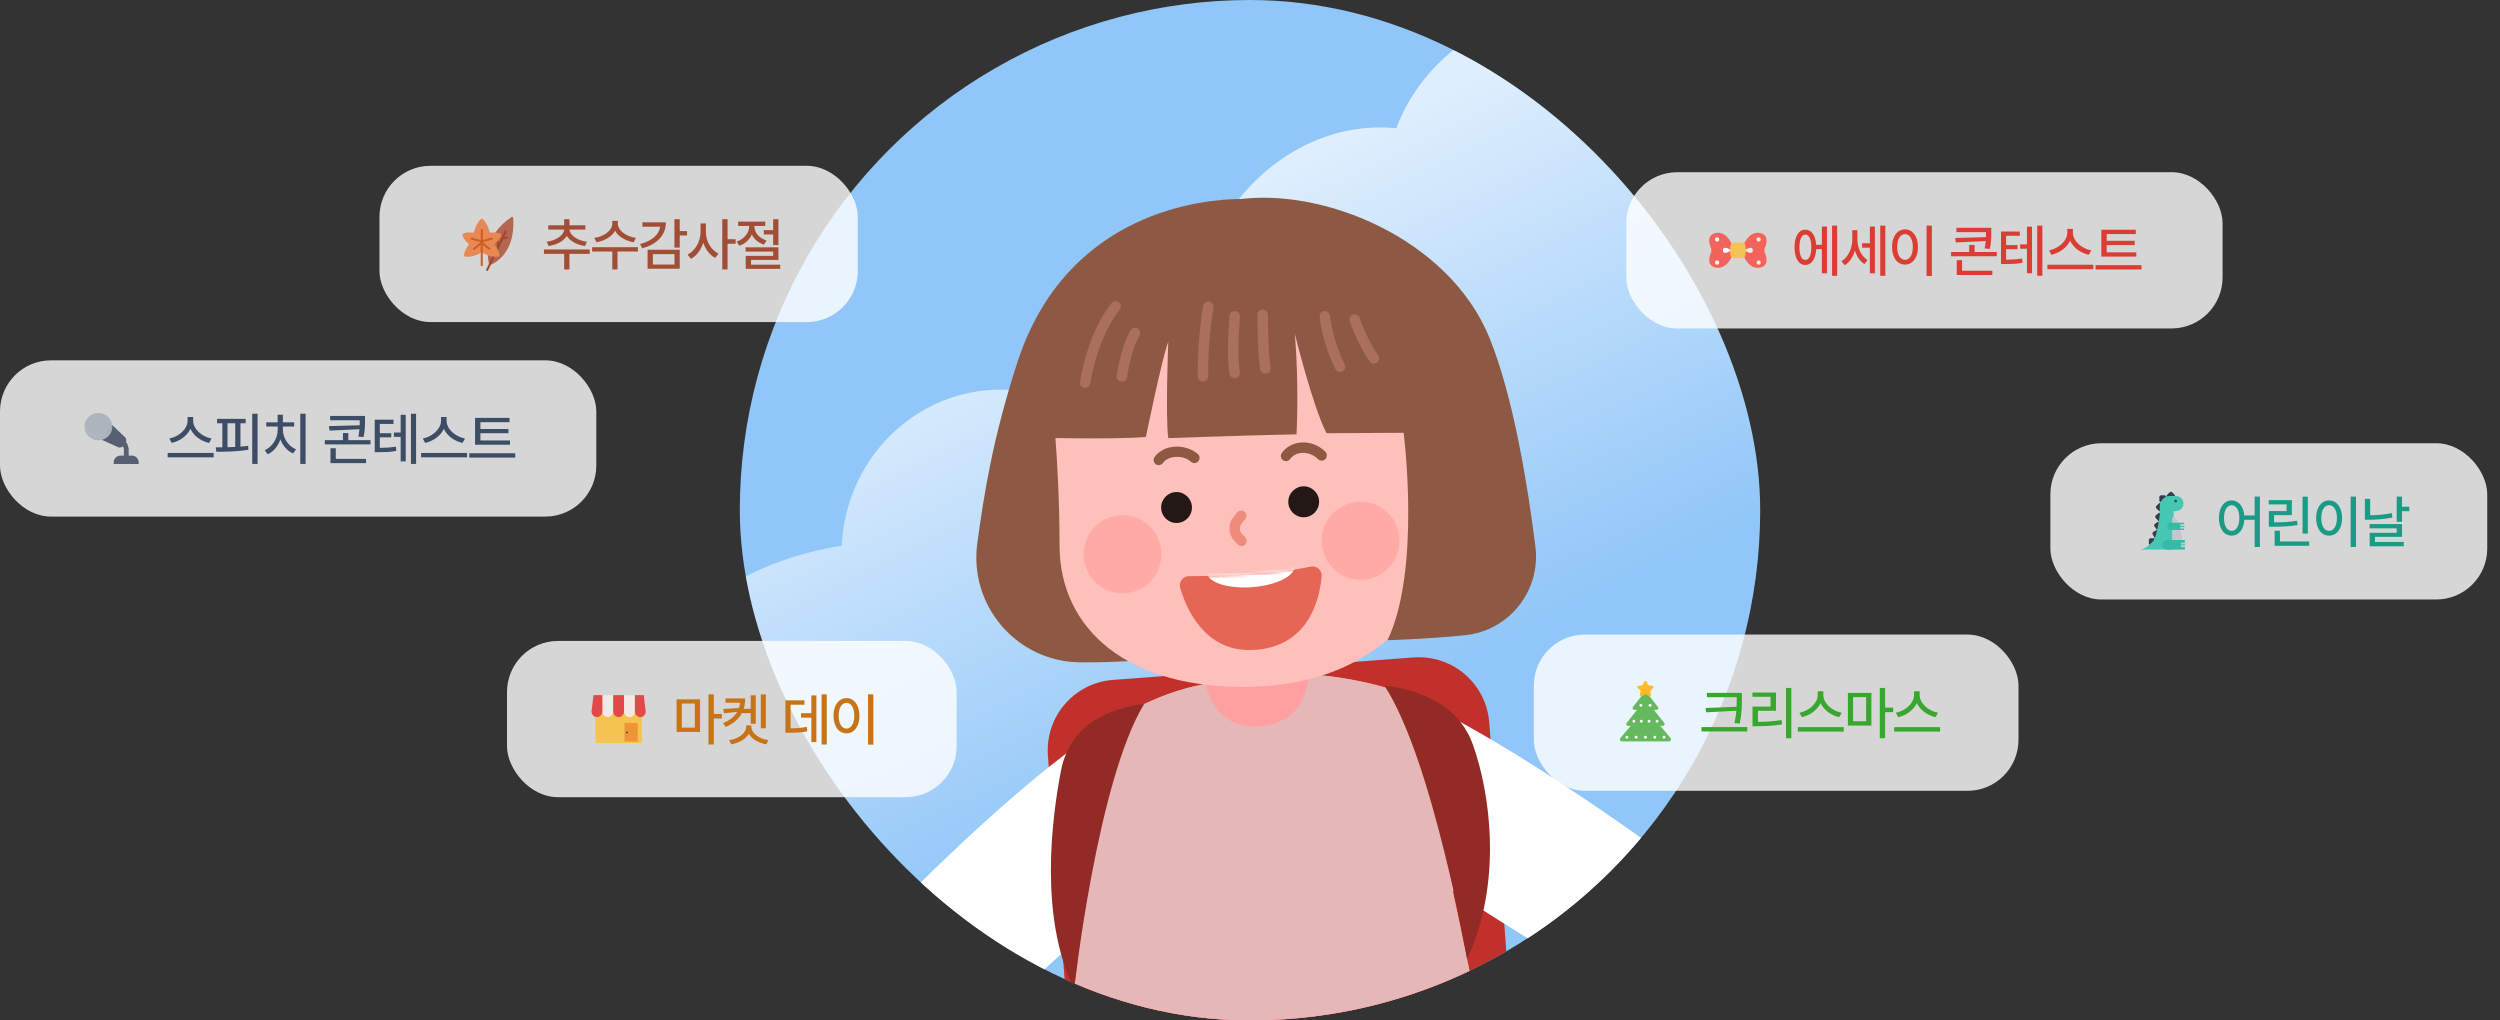 <svg width="784" height="320" viewBox="0 0 784 320" fill="none" xmlns="http://www.w3.org/2000/svg">
<rect x="0" y="0" width="784" height="320" fill="#333333" stroke="none"/>
<g clip-path="url(#clip0_2752_13895)">
<circle cx="392" cy="160" r="160" fill="#90C6F8"/>
<path opacity="0.7" d="M573.836 106.069C575.742 75.463 560.844 47.805 537.288 32.564C534.056 26.721 529.759 21.37 524.412 16.852C500.899 -3.001 466.104 0.539 446.692 24.759C442.859 29.537 439.932 34.772 437.852 40.239C420.513 38.349 401.644 46.081 388.689 62.249C379.994 73.103 375.45 85.911 374.958 98.336C361.487 106.112 350.379 117.834 343.235 132.083C335.808 126.465 326.765 122.895 316.86 122.28C289.434 120.571 265.783 142.032 264.03 170.212C264.008 170.516 264.008 170.82 263.994 171.131C223.199 177.401 191.462 206.935 189.136 244.31C186.383 288.491 225.757 326.887 277.08 330.08C298.339 331.405 318.309 326.475 334.612 317.105C349.669 333.548 370.625 344.351 394.319 345.828C439.084 348.616 478.277 317.171 487.653 273.496C518.412 263.997 541.693 235.651 543.867 200.824C544.585 189.334 542.925 178.263 539.331 168.097C558.823 154.464 572.221 132.076 573.836 106.069Z" fill="url(#paint0_linear_2752_13895)"/>
<path d="M443.303 206.174L349.052 213.211C336.86 214.122 327.715 224.743 328.625 236.935L335.458 328.451C336.368 340.643 346.99 349.788 359.182 348.878L453.432 341.841C465.624 340.931 474.77 330.309 473.859 318.117L467.027 226.602C466.116 214.41 455.495 205.264 443.303 206.174Z" fill="#C1302A"/>
<path d="M279.339 335.178L273.331 344.016C273.331 344.016 273.788 351.852 270.197 357.62C266.605 363.388 260.728 364.651 255.134 360.058C255.134 360.058 240.441 366.392 231.582 352.918C227.337 346.453 228.643 337.137 233.193 331.282C239.723 322.901 250.04 321.574 250.04 321.574L260.314 313.846L279.339 335.156V335.178Z" fill="#FDBFBA"/>
<path d="M251.129 315.544C251.129 315.544 310.945 249.568 348.014 226.843L357.004 276.472C357.004 276.472 320.37 312.301 279.383 345.234C279.383 345.234 260.467 333.023 251.107 315.544H251.129Z" fill="white"/>
<path d="M523.24 311.342L530.685 319.026C530.685 319.026 531.577 326.819 536.083 331.912C540.589 337.006 546.618 337.223 551.32 331.738C551.32 331.738 566.883 335.482 573.305 320.68C576.395 313.584 573.5 304.616 568.015 299.653C560.135 292.514 549.774 292.971 549.774 292.971L538.347 287.115L523.262 311.364L523.24 311.342Z" fill="#FDBFBA"/>
<path d="M547.684 287.16C547.684 287.16 477.463 232.372 437.042 216.329L436.672 266.764C436.672 266.764 478.9 295.801 524.894 321.225C524.894 321.225 541.437 305.945 547.684 287.138V287.16Z" fill="white"/>
<path d="M377.792 214.523C361.314 217.483 348.036 226.843 348.036 226.843C348.036 226.843 333.931 320.616 326.291 410.666H481.708C481.708 410.666 450.124 242.494 440.459 217.505C440.459 217.505 426.528 212.063 407.003 211.236C393.595 210.67 391.266 212.107 377.835 214.523H377.792Z" fill="#FF837D"/>
<g style="mix-blend-mode:multiply">
<path d="M377.792 214.523C361.314 217.483 348.036 226.843 348.036 226.843C348.036 226.843 333.931 320.616 326.291 410.666H481.708C481.708 410.666 450.124 242.494 440.459 217.505C440.459 217.505 426.528 212.063 407.003 211.236C393.595 210.67 391.266 212.107 377.835 214.523H377.792Z" fill="#E5B7B7"/>
</g>
<path d="M378.139 211.236L378.095 212.695C378.073 213.696 378.16 214.719 378.443 215.699C379.488 219.53 383.167 228.476 394.529 227.758C403.65 227.17 409.091 222.381 410.332 212.782C410.332 212.76 410.332 212.717 410.332 212.695C411.05 206.622 406.414 201.311 400.493 201.224L388.369 201.071C382.862 201.006 378.291 205.534 378.139 211.236Z" fill="#FF9F9F"/>
<path d="M389.328 62.392C377.53 62.458 334.562 66.071 319.064 113.589C311.358 137.228 308.55 155.164 306.482 170.357C303.805 190.035 318.998 207.644 338.872 207.709C349.189 207.753 359.572 207.274 367.191 205.772L389.328 62.392Z" fill="#8E5942"/>
<path d="M329.621 122.817C329.621 122.817 332.255 143.975 332.277 171.075C332.298 197.065 353.391 216.438 392.963 215.371C425.004 214.522 450.886 196.26 452.213 163.718C453.585 129.914 444.138 108.103 444.138 108.103C444.138 108.103 363.904 73.145 329.643 122.796L329.621 122.817Z" fill="#FFBFBA"/>
<path d="M431.73 160.737C431.447 171.512 439.914 180.48 450.645 180.785C461.376 181.089 472.39 169.531 472.673 158.735C472.956 147.96 461.942 138.578 451.69 141.756C439.827 145.435 432.034 149.962 431.73 160.737Z" fill="#FFBFBA"/>
<path d="M373.796 159.166C373.801 156.485 371.643 154.307 368.974 154.301C366.305 154.296 364.137 156.465 364.131 159.145C364.126 161.826 366.285 164.004 368.953 164.01C371.622 164.015 373.79 161.846 373.796 159.166Z" fill="#231815"/>
<path d="M413.671 157.377C413.676 154.696 411.518 152.518 408.849 152.513C406.18 152.507 404.012 154.676 404.006 157.357C404.001 160.037 406.16 162.215 408.828 162.221C411.497 162.226 413.665 160.058 413.671 157.377Z" fill="#231815"/>
<path d="M352.333 186.056C359.063 185.885 364.38 180.262 364.209 173.496C364.038 166.73 358.443 161.384 351.713 161.554C344.983 161.724 339.666 167.347 339.837 174.113C340.009 180.879 345.603 186.226 352.333 186.056Z" fill="#FFAAA4"/>
<path d="M426.993 181.838C433.723 181.667 439.04 176.044 438.869 169.278C438.698 162.512 433.103 157.165 426.373 157.336C419.643 157.506 414.326 163.129 414.498 169.895C414.669 176.661 420.263 182.008 426.993 181.838Z" fill="#FFAAA4"/>
<path d="M389.327 171.227C388.892 171.227 388.478 171.053 388.152 170.726L387.172 169.725C385.17 167.614 384.996 164.457 386.759 162.237L387.978 160.714C388.544 160.017 389.567 159.886 390.263 160.452C390.96 161.018 391.091 162.041 390.525 162.738L389.306 164.262C388.544 165.219 388.653 166.569 389.523 167.483L390.503 168.484C391.134 169.137 391.112 170.16 390.459 170.792C390.133 171.096 389.741 171.249 389.327 171.249V171.227Z" fill="#EE8B7A"/>
<path d="M372.827 180.696C380.598 180.653 399.209 180.283 411.029 177.692C412.901 177.279 414.62 178.824 414.468 180.74C413.815 188.075 410.332 203.116 392.766 203.835C377.877 204.444 372.066 191.035 370.107 184.353C369.562 182.525 370.934 180.696 372.827 180.696Z" fill="#E56655"/>
<path d="M323.983 137.25C323.983 137.25 350.322 137.903 359.355 137.01C359.355 137.01 364.557 111.608 366.364 107.254C366.364 107.254 365.45 130.589 366.364 137.402C366.364 137.402 389.35 136.553 406.589 136.205C406.589 136.205 407.438 121.077 406.067 104.686C406.067 104.686 411.574 127.215 415.993 135.856L440.176 135.726C440.176 135.726 445.727 178.629 435.126 200.766C435.126 200.766 446.423 200.505 459.44 199.199C473.284 197.806 483.231 185.246 481.512 171.446C479.052 151.855 474.568 124.407 467.145 106.057C454.477 74.713 414.404 58.387 387.217 62.675C360.03 66.964 321.35 88.448 323.962 137.25H323.983Z" fill="#8E5942"/>
<path d="M363.403 145.891C363.098 145.891 362.793 145.804 362.532 145.63C361.792 145.151 361.553 144.171 362.01 143.41C362.097 143.279 364.099 140.123 368.953 140.057H369.084C373.22 140.057 375.592 142.343 375.701 142.43C376.354 143.061 376.354 144.106 375.701 144.737C375.07 145.369 374.025 145.39 373.394 144.737C373.329 144.694 371.761 143.192 368.975 143.279C365.971 143.323 364.796 145.02 364.752 145.107C364.426 145.586 363.904 145.848 363.381 145.848L363.403 145.891Z" fill="#8E5942"/>
<path d="M403.303 144.607C403.02 144.607 402.737 144.542 402.476 144.39C401.714 143.933 401.453 142.953 401.888 142.191C401.975 142.039 404.021 138.643 408.941 138.752C413.207 138.883 415.623 141.647 415.71 141.756C416.298 142.431 416.211 143.475 415.536 144.063C414.861 144.651 413.817 144.564 413.229 143.889C413.164 143.824 411.596 142.104 408.832 142.017C405.98 141.908 404.74 143.758 404.696 143.824C404.391 144.324 403.847 144.607 403.281 144.607H403.303Z" fill="#8E5942"/>
<path d="M340.287 121.599C340.287 121.599 340.091 121.599 340.004 121.577C339.112 121.425 338.524 120.576 338.676 119.683C341.637 102.923 348.341 95.348 348.624 95.021C349.233 94.346 350.256 94.303 350.931 94.912C351.606 95.522 351.65 96.545 351.04 97.22C350.953 97.329 344.662 104.555 341.876 120.271C341.746 121.055 341.049 121.621 340.265 121.621L340.287 121.599Z" fill="#AA705C"/>
<path d="M377.247 119.683C376.354 119.683 375.614 118.965 375.614 118.072C375.505 105.513 377.247 96.283 377.334 95.892C377.508 94.999 378.357 94.412 379.249 94.607C380.142 94.781 380.708 95.63 380.534 96.523C380.534 96.61 378.77 105.839 378.879 118.051C378.879 118.943 378.161 119.683 377.269 119.705L377.247 119.683Z" fill="#AA705C"/>
<path d="M387.173 118.574C386.39 118.574 385.693 118.008 385.563 117.202C384.714 111.739 385.214 104.556 385.454 101.095C385.497 100.311 385.541 99.745 385.563 99.462C385.519 99.136 385.563 98.787 385.715 98.461C386.129 97.655 387.108 97.329 387.914 97.721C388.937 98.243 388.893 98.831 388.719 101.312C388.479 104.664 388.001 111.608 388.784 116.702C388.915 117.594 388.305 118.421 387.413 118.574C387.326 118.574 387.239 118.574 387.152 118.574H387.173Z" fill="#AA705C"/>
<path d="M396.839 117.18C396.055 117.18 395.359 116.614 395.228 115.808C394.423 110.671 394.401 104.424 394.379 101.072C394.379 100.136 394.379 99.44 394.357 99.113C394.27 98.743 394.292 98.351 394.488 97.981C394.901 97.176 395.859 96.849 396.686 97.241C397.644 97.72 397.644 98.155 397.666 101.05C397.666 104.315 397.709 110.41 398.471 115.286C398.602 116.178 397.992 117.006 397.1 117.158C397.013 117.158 396.926 117.158 396.839 117.158V117.18Z" fill="#AA705C"/>
<path d="M420.237 116.636C419.65 116.636 419.062 116.31 418.779 115.744C414.73 107.734 413.86 99.68 413.838 99.332C413.751 98.439 414.404 97.634 415.296 97.547C416.189 97.481 416.994 98.113 417.081 99.005C417.081 99.092 417.93 106.819 421.696 114.286C422.109 115.091 421.783 116.07 420.977 116.484C420.738 116.593 420.499 116.658 420.237 116.658V116.636Z" fill="#AA705C"/>
<path d="M430.859 114.025C430.358 114.025 429.858 113.785 429.531 113.35C426.658 109.389 423.219 101.444 423.219 100.181C423.219 99.289 423.959 98.549 424.851 98.549C425.678 98.549 426.375 99.18 426.462 99.985C426.723 100.943 429.379 107.604 432.165 111.435C432.687 112.153 432.535 113.176 431.795 113.72C431.512 113.938 431.164 114.025 430.837 114.025H430.859Z" fill="#AA705C"/>
<path d="M351.802 119.684C351.802 119.684 351.65 119.684 351.563 119.684C350.67 119.553 350.061 118.726 350.191 117.833C350.257 117.442 351.585 108.343 354.545 103.554C355.024 102.792 356.025 102.553 356.787 103.01C357.549 103.489 357.788 104.49 357.331 105.252C354.719 109.475 353.435 118.203 353.435 118.29C353.326 119.096 352.608 119.684 351.824 119.684H351.802Z" fill="#AA705C"/>
<mask id="mask0_2752_13895" style="mask-type:luminance" maskUnits="userSpaceOnUse" x="369" y="177" width="46" height="27">
<path d="M372.827 180.696C380.598 180.653 399.209 180.283 411.029 177.692C412.901 177.279 414.62 178.824 414.468 180.74C413.815 188.075 410.332 203.116 392.766 203.835C377.877 204.444 372.066 191.035 370.107 184.353C369.562 182.525 370.934 180.696 372.827 180.696Z" fill="white"/>
</mask>
<g mask="url(#mask0_2752_13895)">
<path d="M392.659 184.138C400.283 183.569 406.274 180.561 406.039 177.42C405.805 174.279 399.434 172.194 391.809 172.764C384.185 173.333 378.194 176.341 378.429 179.482C378.663 182.623 385.034 184.707 392.659 184.138Z" fill="white"/>
</g>
<path d="M332.82 241.231C329.882 256.12 325.724 287.465 336.847 310.103C336.847 310.103 344.161 244.758 358.788 220.792C358.788 220.792 352.52 221.119 345.358 224.688C338.828 227.954 334.235 234.092 332.82 241.231Z" fill="#922B26"/>
<path d="M461.855 233.395C467.384 248.806 471.259 276.624 460.092 300.873C460.092 300.873 449.426 238.663 434.211 215.089C434.211 215.089 443.484 215.328 452.474 221.293C456.827 224.188 460.092 228.476 461.855 233.395Z" fill="#922B26"/>
</g>
<rect x="119" y="52" width="150" height="49" rx="16" fill="white" fill-opacity="0.8"/>
<g clip-path="url(#clip1_2752_13895)">
<path d="M153.682 82.788C153.682 82.788 150.868 74.938 160.611 68.323C161.514 80.156 153.682 82.788 153.682 82.788Z" fill="#B56650"/>
<path d="M153.681 83.11C153.551 83.11 153.429 83.03 153.381 82.898C153.351 82.817 150.596 74.734 160.432 68.054C160.525 67.989 160.647 67.981 160.748 68.032C160.849 68.083 160.918 68.183 160.926 68.298C161.838 80.245 153.862 83.067 153.779 83.094C153.747 83.105 153.713 83.11 153.678 83.11H153.681ZM160.329 68.909C152.4 74.554 153.49 80.868 153.886 82.36C155.288 81.75 160.863 78.702 160.329 68.909Z" fill="#B56650"/>
<path d="M152.764 85C152.717 85 152.671 84.989 152.626 84.968C152.467 84.89 152.4 84.696 152.477 84.538L158.28 72.446C158.357 72.285 158.548 72.22 158.705 72.296C158.865 72.374 158.931 72.567 158.854 72.726L153.051 84.817C152.996 84.933 152.881 85 152.764 85Z" fill="#A0462D"/>
<path d="M156.415 77.344C156.284 77.344 156.162 77.263 156.114 77.132L155.455 75.314C155.394 75.148 155.479 74.962 155.644 74.9C155.809 74.839 155.992 74.925 156.053 75.091L156.712 76.909C156.773 77.075 156.688 77.261 156.523 77.323C156.486 77.336 156.449 77.341 156.415 77.341V77.344Z" fill="#A0462D"/>
<path d="M157.803 75.035C157.656 75.035 157.524 74.933 157.492 74.78C157.454 74.605 157.563 74.433 157.736 74.395L158.815 74.161C158.988 74.124 159.158 74.234 159.195 74.409C159.232 74.583 159.123 74.755 158.95 74.793L157.872 75.027C157.848 75.032 157.826 75.035 157.805 75.035H157.803Z" fill="#A0462D"/>
<path d="M156.832 73.61C156.709 73.344 154.86 73.089 153.372 73.306C152.995 71.266 151.515 68.911 151.103 68.911C150.691 68.911 149.182 71.312 148.824 73.368C147.264 73.048 145.452 73.328 145.322 73.613C145.189 73.898 146.254 75.605 147.506 76.608C146.422 77.836 145.665 79.849 145.856 80.113C146.082 80.419 148.956 80.164 150.335 79.129C150.675 78.874 150.915 78.629 151.077 78.39C151.239 78.629 151.478 78.874 151.818 79.129C153.197 80.164 156.074 80.422 156.298 80.113C156.489 79.849 155.732 77.836 154.648 76.608C155.899 75.608 156.962 73.9 156.832 73.613V73.61Z" fill="#E88854"/>
<path d="M155.662 80.551C154.706 80.551 152.766 80.234 151.632 79.382C151.417 79.218 151.233 79.056 151.079 78.892C150.928 79.056 150.744 79.218 150.527 79.382C149.392 80.234 147.452 80.551 146.496 80.551C145.872 80.551 145.694 80.425 145.601 80.298C145.245 79.812 146.127 77.828 147.057 76.64C146.034 75.72 144.774 74.035 145.035 73.473C145.284 72.927 146.99 72.9 147.328 72.9C147.755 72.9 148.18 72.933 148.574 72.992C149.009 71.078 150.415 68.586 151.103 68.586C151.791 68.586 153.178 71.024 153.622 72.946C153.925 72.914 154.246 72.898 154.584 72.898C154.817 72.898 156.866 72.914 157.121 73.47C157.379 74.032 156.122 75.718 155.096 76.64C156.026 77.828 156.911 79.812 156.555 80.298C156.465 80.422 156.287 80.551 155.66 80.551H155.662ZM151.079 78.059C151.185 78.059 151.281 78.11 151.342 78.199C151.488 78.414 151.714 78.637 152.012 78.863C152.968 79.583 154.724 79.906 155.662 79.906C155.83 79.906 155.939 79.895 156.008 79.884C155.944 79.414 155.354 77.884 154.414 76.817C154.355 76.75 154.326 76.664 154.334 76.575C154.342 76.487 154.384 76.406 154.453 76.349C155.537 75.481 156.35 74.199 156.502 73.769C156.234 73.672 155.522 73.543 154.586 73.543C154.169 73.543 153.776 73.57 153.42 73.621C153.253 73.648 153.093 73.532 153.061 73.36C152.726 71.543 151.518 69.591 151.106 69.258C150.686 69.597 149.461 71.578 149.14 73.419C149.124 73.505 149.076 73.581 149.004 73.629C148.932 73.677 148.845 73.696 148.762 73.677C148.329 73.589 147.832 73.54 147.33 73.54C146.48 73.54 145.882 73.667 145.656 73.755C145.8 74.175 146.616 75.47 147.708 76.344C147.777 76.4 147.819 76.481 147.827 76.57C147.835 76.659 147.806 76.747 147.747 76.812C146.807 77.879 146.217 79.409 146.153 79.879C146.22 79.89 146.329 79.9 146.499 79.9C147.439 79.9 149.193 79.578 150.149 78.858C150.447 78.634 150.673 78.411 150.819 78.196C150.877 78.108 150.976 78.056 151.082 78.056L151.079 78.059Z" fill="#E88854"/>
<path d="M150.871 75.957C150.845 75.957 150.818 75.954 150.792 75.946L147.85 75.172C147.68 75.126 147.577 74.952 147.622 74.78C147.667 74.608 147.84 74.505 148.01 74.548L150.951 75.323C151.121 75.368 151.225 75.543 151.18 75.715C151.142 75.86 151.012 75.957 150.871 75.957Z" fill="#CD5D20"/>
<path d="M148.648 78.368C148.555 78.368 148.46 78.325 148.398 78.245C148.289 78.105 148.313 77.9 148.452 77.79L150.766 75.941C150.904 75.831 151.103 75.855 151.215 75.995C151.324 76.134 151.3 76.339 151.162 76.449L148.847 78.298C148.789 78.344 148.72 78.368 148.651 78.368H148.648Z" fill="#CD5D20"/>
<path d="M151.266 75.957C151.125 75.957 150.995 75.86 150.958 75.715C150.913 75.543 151.016 75.366 151.186 75.323L154.128 74.548C154.298 74.505 154.473 74.608 154.515 74.78C154.561 74.952 154.457 75.129 154.287 75.172L151.346 75.946C151.319 75.954 151.293 75.957 151.266 75.957Z" fill="#CD5D20"/>
<path d="M153.49 78.368C153.421 78.368 153.352 78.344 153.293 78.298L150.979 76.449C150.841 76.339 150.817 76.134 150.926 75.995C151.035 75.855 151.234 75.831 151.372 75.941L153.686 77.79C153.824 77.9 153.848 78.105 153.739 78.245C153.676 78.325 153.583 78.368 153.49 78.368Z" fill="#CD5D20"/>
<path d="M151.079 83.484C150.903 83.484 150.76 83.339 150.76 83.161V72.142C150.76 71.965 150.903 71.82 151.079 71.82C151.254 71.82 151.397 71.965 151.397 72.142V83.161C151.397 83.339 151.254 83.484 151.079 83.484Z" fill="#CD5D20"/>
</g>
<path d="M184.941 78.236V79.607H178.578V84.512H176.926V79.607H170.58V78.236H184.941ZM171.424 75.811C174.412 75.433 176.82 73.763 176.926 71.996H171.934V70.643H176.926V68.744H178.578V70.643H183.57V71.996H178.596C178.684 73.745 181.065 75.433 184.062 75.811L183.465 77.147C180.934 76.795 178.78 75.608 177.761 74C176.741 75.626 174.579 76.795 172.039 77.147L171.424 75.811ZM193.755 70.133C193.746 72.225 196.304 74.185 199.398 74.598L198.747 75.969C196.172 75.556 193.913 74.22 192.885 72.365C191.857 74.22 189.598 75.556 187.04 75.969L186.372 74.598C189.457 74.185 192.006 72.251 192.015 70.133V69.272H193.755V70.133ZM185.687 78.887V77.516H200.048V78.887H193.65V84.494H192.015V78.887H185.687ZM213.168 68.744V72.453H215.454V73.842H213.168V77.639H211.498V68.744H213.168ZM200.723 76.531C204.494 75.538 206.708 73.561 207.016 71.1H201.461V69.728H208.827C208.818 73.763 206.084 76.602 201.391 77.867L200.723 76.531ZM203.079 84.283V78.307H213.168V84.283H203.079ZM204.748 82.947H211.516V79.695H204.748V82.947ZM221.367 72.752C221.349 75.538 222.975 78.394 225.322 79.537L224.285 80.873C222.571 79.977 221.244 78.219 220.549 76.118C219.846 78.351 218.466 80.24 216.673 81.172L215.636 79.818C218.053 78.658 219.688 75.635 219.697 72.752V70.062H221.367V72.752ZM226.5 84.494V68.744H228.17V75.019H230.701V76.443H228.17V84.494H226.5ZM236.596 71.117C236.596 72.901 238.038 74.686 240.376 75.389L239.585 76.707C237.792 76.153 236.465 74.993 235.779 73.543C235.067 75.143 233.679 76.47 231.833 77.076L231.007 75.758C233.388 74.967 234.927 73.024 234.927 71.1V70.853H231.499V69.5H239.989V70.853H236.596V71.117ZM233.819 78.904V77.568H244.12V81.506H235.524V83H244.682V84.318H233.854V80.24H242.468V78.904H233.819ZM239.532 73.525V72.172H242.468V68.744H244.12V76.848H242.468V73.525H239.532Z" fill="#A24E37"/>
<rect x="481" y="199" width="152" height="49" rx="16" fill="white" fill-opacity="0.8"/>
<path d="M508.154 231.443L516.013 222.156L523.872 231.443C524.227 231.861 523.927 232.502 523.381 232.502H508.646C508.095 232.502 507.8 231.861 508.154 231.443Z" fill="#64B95C"/>
<path d="M510.232 226.59L516.013 219.254L521.793 226.59C522.244 227.163 522.016 227.631 521.288 227.631H510.737C510.005 227.631 509.778 227.163 510.232 226.59Z" fill="#64B95C"/>
<path d="M512.21 221.565L516.012 216.739L519.814 221.565C520.265 222.138 520.037 222.606 519.31 222.606H512.72C511.988 222.606 511.76 222.138 512.215 221.565H512.21Z" fill="#64B95C"/>
<path d="M516.358 213.715L516.935 214.884L518.227 215.07C518.545 215.116 518.673 215.507 518.441 215.73L517.508 216.639L517.727 217.926C517.781 218.24 517.449 218.481 517.167 218.336L516.012 217.731L514.857 218.336C514.575 218.486 514.243 218.245 514.298 217.926L514.516 216.639L513.584 215.73C513.356 215.507 513.479 215.116 513.797 215.07L515.089 214.884L515.666 213.715C515.807 213.428 516.217 213.428 516.362 213.715H516.358Z" fill="#FEBA27"/>
<path d="M514.572 221.647C514.823 221.647 515.027 221.443 515.027 221.192C515.027 220.941 514.823 220.737 514.572 220.737C514.321 220.737 514.117 220.941 514.117 221.192C514.117 221.443 514.321 221.647 514.572 221.647Z" fill="#FEFFFF"/>
<path d="M517.459 221.647C517.71 221.647 517.913 221.443 517.913 221.192C517.913 220.941 517.71 220.737 517.459 220.737C517.208 220.737 517.004 220.941 517.004 221.192C517.004 221.443 517.208 221.647 517.459 221.647Z" fill="#FEFFFF"/>
<path d="M517.154 226.622C517.405 226.622 517.609 226.418 517.609 226.167C517.609 225.916 517.405 225.712 517.154 225.712C516.903 225.712 516.699 225.916 516.699 226.167C516.699 226.418 516.903 226.622 517.154 226.622Z" fill="#FEFFFF"/>
<path d="M519.656 226.622C519.907 226.622 520.111 226.418 520.111 226.167C520.111 225.916 519.907 225.712 519.656 225.712C519.405 225.712 519.201 225.916 519.201 226.167C519.201 226.418 519.405 226.622 519.656 226.622Z" fill="#FEFFFF"/>
<path d="M512.371 226.622C512.622 226.622 512.826 226.418 512.826 226.167C512.826 225.916 512.622 225.712 512.371 225.712C512.12 225.712 511.916 225.916 511.916 226.167C511.916 226.418 512.12 226.622 512.371 226.622Z" fill="#FEFFFF"/>
<path d="M514.715 226.622C514.966 226.622 515.169 226.418 515.169 226.167C515.169 225.916 514.966 225.712 514.715 225.712C514.463 225.712 514.26 225.916 514.26 226.167C514.26 226.418 514.463 226.622 514.715 226.622Z" fill="#FEFFFF"/>
<path d="M518.947 231.634C519.198 231.634 519.402 231.43 519.402 231.179C519.402 230.928 519.198 230.724 518.947 230.724C518.696 230.724 518.492 230.928 518.492 231.179C518.492 231.43 518.696 231.634 518.947 231.634Z" fill="#FEFFFF"/>
<path d="M521.834 231.634C522.085 231.634 522.288 231.43 522.288 231.179C522.288 230.928 522.085 230.724 521.834 230.724C521.583 230.724 521.379 230.928 521.379 231.179C521.379 231.43 521.583 231.634 521.834 231.634Z" fill="#FEFFFF"/>
<path d="M510.191 231.634C510.442 231.634 510.646 231.43 510.646 231.179C510.646 230.928 510.442 230.724 510.191 230.724C509.94 230.724 509.736 230.928 509.736 231.179C509.736 231.43 509.94 231.634 510.191 231.634Z" fill="#FEFFFF"/>
<path d="M513.08 231.634C513.331 231.634 513.535 231.43 513.535 231.179C513.535 230.928 513.331 230.724 513.08 230.724C512.829 230.724 512.625 230.928 512.625 231.179C512.625 231.43 512.829 231.634 513.08 231.634Z" fill="#FEFFFF"/>
<path d="M515.996 231.634C516.247 231.634 516.451 231.43 516.451 231.179C516.451 230.928 516.247 230.724 515.996 230.724C515.745 230.724 515.541 230.928 515.541 231.179C515.541 231.43 515.745 231.634 515.996 231.634Z" fill="#FEFFFF"/>
<path d="M546.254 217.273V219.189C546.254 221.492 546.254 223.654 545.568 226.924L543.916 226.766C544.25 225.315 544.426 224.059 544.514 222.89L535.057 223.391L534.846 222.02L544.593 221.65C544.628 220.807 544.628 219.998 544.637 219.189V218.645H535.285V217.273H546.254ZM533.58 229.385V228.014H547.941V229.385H533.58ZM561.765 215.744V231.529H560.095V215.744H561.765ZM549.566 218.521V217.168H556.948V222.916H551.288V226.361C553.846 226.353 556.07 226.229 558.706 225.799L558.864 227.17C556.078 227.636 553.705 227.741 550.919 227.75H549.583V221.58H555.243V218.521H549.566ZM571.791 217.977C571.791 220.543 574.525 222.969 577.557 223.514L576.784 224.902C574.261 224.357 571.95 222.705 570.93 220.49C569.893 222.696 567.581 224.34 565.059 224.902L564.321 223.514C567.309 222.951 570.025 220.543 570.034 217.977V216.781H571.791V217.977ZM563.793 229.42V228.031H578.207V229.42H563.793ZM586.863 217.309V227.539H579.498V217.309H586.863ZM581.132 226.186H585.211V218.627H581.132V226.186ZM589.5 231.494V215.744H591.17V221.914H593.701V223.32H591.17V231.494H589.5ZM602.005 217.977C602.005 220.543 604.738 222.969 607.77 223.514L606.997 224.902C604.474 224.357 602.163 222.705 601.143 220.49C600.106 222.696 597.795 224.34 595.272 224.902L594.534 223.514C597.522 222.951 600.238 220.543 600.247 217.977V216.781H602.005V217.977ZM594.007 229.42V228.031H608.421V229.42H594.007Z" fill="#38A72E"/>
<rect x="643" y="139" width="137" height="49" rx="16" fill="white" fill-opacity="0.8"/>
<path d="M680.386 154.409L679.672 155.123C679.447 155.349 679.447 155.715 679.672 155.94L680.386 156.654C680.612 156.88 680.978 156.88 681.204 156.654L681.918 155.94C682.144 155.715 682.144 155.349 681.918 155.123L681.204 154.409C680.978 154.183 680.612 154.183 680.386 154.409Z" fill="#343D4B"/>
<path d="M676.961 157.912L676.247 158.626C676.021 158.852 676.021 159.218 676.247 159.444L676.961 160.158C677.186 160.384 677.552 160.384 677.778 160.158L678.492 159.444C678.718 159.218 678.718 158.852 678.492 158.626L677.778 157.912C677.552 157.687 677.186 157.687 676.961 157.912Z" fill="#343D4B"/>
<path d="M676.832 160.954L676.069 161.616C675.828 161.825 675.802 162.191 676.012 162.432L676.673 163.194C676.883 163.435 677.248 163.461 677.489 163.252L678.252 162.59C678.493 162.381 678.519 162.016 678.309 161.775L677.648 161.012C677.438 160.771 677.073 160.745 676.832 160.954Z" fill="#343D4B"/>
<path d="M676.609 163.688L675.785 164.27C675.524 164.454 675.462 164.815 675.646 165.076L676.229 165.901C676.413 166.161 676.774 166.223 677.034 166.039L677.859 165.457C678.12 165.272 678.182 164.912 677.998 164.651L677.415 163.826C677.231 163.565 676.87 163.503 676.609 163.688Z" fill="#343D4B"/>
<path d="M676.176 166.291L675.294 166.782C675.015 166.937 674.915 167.289 675.07 167.568L675.561 168.45C675.717 168.729 676.069 168.83 676.348 168.674L677.23 168.183C677.509 168.028 677.609 167.676 677.454 167.397L676.963 166.515C676.807 166.236 676.455 166.136 676.176 166.291Z" fill="#343D4B"/>
<path d="M677.164 155.901V156.91C677.164 157.23 677.423 157.488 677.742 157.488H678.752C679.071 157.488 679.33 157.23 679.33 156.91V155.901C679.33 155.581 679.071 155.323 678.752 155.323H677.742C677.423 155.323 677.164 155.581 677.164 155.901Z" fill="#343D4B"/>
<path d="M673.871 169.368V170.378C673.871 170.697 674.13 170.956 674.449 170.956H675.459C675.778 170.956 676.037 170.697 676.037 170.378V169.368C676.037 169.049 675.778 168.79 675.459 168.79H674.449C674.13 168.79 673.871 169.049 673.871 169.368Z" fill="#343D4B"/>
<path d="M682.363 155.53H680.58C678.772 155.53 677.302 156.995 677.302 158.807V161.502C677.302 161.502 676.472 168.468 675.145 169.795C673.817 171.122 672.738 172.116 671 172.364H681.667V160.285H682.359C683.67 160.285 684.736 159.222 684.736 157.907C684.736 156.592 683.674 155.53 682.359 155.53H682.363Z" fill="#46C7B3"/>
<path d="M681.666 162.606V172.365H684.186V170.569C684.186 169.177 683.058 162.61 681.666 162.61V162.606Z" fill="#FFFEFB"/>
<path d="M684.037 172.321H681.575C681.357 172.321 681.178 172.145 681.178 171.929V162.535C681.178 162.319 681.357 162.143 681.575 162.143C683.48 162.143 684.435 169.303 684.435 170.197V171.925C684.435 172.141 684.256 172.317 684.037 172.317V172.321Z" fill="#C2C7D0"/>
<path d="M684.904 166.192H680.78C680.157 166.192 679.652 165.687 679.652 165.064C679.652 164.442 680.157 163.937 680.78 163.937H684.904V166.188V166.192Z" fill="#35BAA7"/>
<path d="M685.181 172.364H679.665C678.834 172.364 678.158 171.688 678.158 170.858C678.158 170.027 678.834 169.351 679.665 169.351H685.181V172.364Z" fill="#35BAA7"/>
<path d="M682.278 157.528C682.172 157.528 682.067 157.484 681.989 157.41C681.916 157.333 681.871 157.231 681.871 157.121C681.871 157.011 681.912 156.91 681.989 156.836C682.144 156.682 682.417 156.682 682.567 156.836C682.641 156.914 682.685 157.02 682.685 157.125C682.685 157.231 682.641 157.341 682.563 157.414C682.49 157.488 682.384 157.532 682.278 157.532V157.528Z" fill="#343D4B"/>
<path d="M684.904 164.955H683.967C683.801 164.955 683.662 164.816 683.662 164.649C683.662 164.482 683.801 164.344 683.967 164.344H684.904C685.071 164.344 685.209 164.482 685.209 164.649C685.209 164.816 685.071 164.955 684.904 164.955Z" fill="#C2C7D0"/>
<path d="M684.904 165.785H683.967C683.801 165.785 683.662 165.647 683.662 165.48C683.662 165.313 683.801 165.175 683.967 165.175H684.904C685.071 165.175 685.209 165.313 685.209 165.48C685.209 165.647 685.071 165.785 684.904 165.785Z" fill="#C2C7D0"/>
<path d="M685.123 170.748H684.186C684.019 170.748 683.881 170.61 683.881 170.443C683.881 170.276 684.019 170.137 684.186 170.137H685.123C685.29 170.137 685.428 170.276 685.428 170.443C685.428 170.61 685.29 170.748 685.123 170.748Z" fill="#C2C7D0"/>
<path d="M685.123 171.578H684.186C684.019 171.578 683.881 171.44 683.881 171.273C683.881 171.106 684.019 170.968 684.186 170.968H685.123C685.29 170.968 685.428 171.106 685.428 171.273C685.428 171.44 685.29 171.578 685.123 171.578Z" fill="#C2C7D0"/>
<path d="M699.852 156.922C701.996 156.931 703.552 158.741 703.807 161.65H707.059V155.744H708.711V171.529H707.059V163.004H703.824C703.64 166.08 702.049 167.987 699.852 167.979C697.505 167.987 695.844 165.843 695.861 162.441C695.844 159.075 697.505 156.931 699.852 156.922ZM697.443 162.441C697.452 164.946 698.428 166.484 699.852 166.484C701.275 166.484 702.251 164.946 702.26 162.441C702.251 159.972 701.275 158.425 699.852 158.416C698.428 158.425 697.452 159.972 697.443 162.441ZM723.73 155.762V167.346H722.077V155.762H723.73ZM711.478 158.188V156.852H718.72V161.545H713.148V163.812C716.039 163.795 718.017 163.707 720.355 163.285L720.53 164.656C718.052 165.087 715.96 165.175 712.831 165.184H711.513V160.279H717.068V158.188H711.478ZM713.323 171.16V166.432H714.993V169.807H724.169V171.16H713.323ZM738.836 155.744V171.529H737.166V155.744H738.836ZM726.338 162.441C726.338 159.075 728.035 156.931 730.416 156.922C732.754 156.931 734.477 159.075 734.477 162.441C734.477 165.843 732.754 167.987 730.416 167.979C728.035 167.987 726.338 165.843 726.338 162.441ZM727.955 162.441C727.947 164.946 728.949 166.484 730.416 166.484C731.858 166.484 732.86 164.946 732.86 162.441C732.86 159.972 731.858 158.425 730.416 158.416C728.949 158.425 727.947 159.972 727.955 162.441ZM753.275 155.744V158.908H755.56V160.314H753.275V163.637H751.605V155.744H753.275ZM741.621 162.986V156.447H743.291V161.58C745.409 161.571 747.632 161.396 750.058 160.912L750.269 162.301C747.615 162.837 745.224 162.978 742.904 162.986H741.621ZM743.097 165.676V164.357H753.275V168.365H744.785V169.947H753.82V171.301H743.132V167.082H751.605V165.676H743.097Z" fill="#1B9A86"/>
<rect x="159" y="201" width="141" height="49" rx="16" fill="white" fill-opacity="0.8"/>
<path d="M201.256 218H186.742V233H201.256V218Z" fill="#F5C450"/>
<path d="M188.893 218V223.115C188.9 224.092 189.669 224.883 190.595 224.883C191.522 224.883 192.298 224.085 192.298 223.099V218H188.893Z" fill="#F3E8E8"/>
<path d="M186.128 218L185.5 223.099C185.5 224.085 186.256 224.883 187.19 224.883C188.124 224.883 188.892 224.085 188.892 223.099C188.892 223.104 188.892 223.109 188.892 223.117V218H186.128Z" fill="#E24949"/>
<path d="M192.297 218V223.099C192.297 224.085 193.068 224.883 193.999 224.883C194.931 224.883 195.689 224.095 195.702 223.122V218H192.297Z" fill="#E24949"/>
<path d="M195.703 218V223.122C195.703 223.122 195.703 223.107 195.703 223.099C195.703 224.085 196.474 224.883 197.406 224.883C198.337 224.883 199.088 224.103 199.108 223.133V218H195.703Z" fill="#F3E8E8"/>
<path d="M201.874 218H199.107V223.133C199.107 223.133 199.107 223.109 199.107 223.099C199.107 224.085 199.878 224.883 200.81 224.883C201.742 224.883 202.5 224.085 202.5 223.099L201.872 218H201.874Z" fill="#E24949"/>
<path d="M199.995 226.717H195.84V232.566H199.995V226.717Z" fill="#EE9635"/>
<path d="M196.303 229.726C196.303 229.567 196.43 229.436 196.591 229.436C196.752 229.436 196.88 229.564 196.88 229.726C196.88 229.887 196.749 230.016 196.591 230.016C196.433 230.016 196.303 229.887 196.303 229.726Z" fill="#343D4B"/>
<path d="M219.543 219.309V229.539H212.178V219.309H219.543ZM213.812 228.186H217.891V220.627H213.812V228.186ZM222.18 233.494V217.744H223.85V223.914H226.381V225.32H223.85V233.494H222.18ZM240.169 217.762V228.396H238.587V217.762H240.169ZM226.757 226.762C228.946 225.848 230.361 224.661 231.178 223.246L227.038 223.686L226.792 222.314L231.723 222.033C231.899 221.506 232.004 220.961 232.057 220.381H227.513V219.027H233.683C233.683 220.188 233.542 221.277 233.226 222.279H235.423V218.025H237.005V226.99H235.423V223.633H232.663C231.723 225.417 230.097 226.885 227.566 227.975L226.757 226.762ZM228.638 232.123C231.617 231.684 233.99 229.926 233.982 227.939V227.482H235.634V227.939C235.634 229.926 238.007 231.684 240.978 232.123L240.327 233.424C237.884 233.02 235.801 231.815 234.817 230.137C233.823 231.815 231.74 233.02 229.306 233.424L228.638 232.123ZM259.273 217.744V233.494H257.656V217.744H259.273ZM246.3 229.785V219.625H252.277V220.996H247.935V228.396C249.992 228.379 251.38 228.291 253.015 227.939L253.156 229.346C251.354 229.706 249.798 229.785 247.338 229.785H246.3ZM251.205 225.057V223.668H254.439V218.078H256.021V232.703H254.439V225.057H251.205ZM273.888 217.744V233.529H272.218V217.744H273.888ZM261.389 224.441C261.389 221.075 263.086 218.931 265.468 218.922C267.805 218.931 269.528 221.075 269.528 224.441C269.528 227.843 267.805 229.987 265.468 229.979C263.086 229.987 261.389 227.843 261.389 224.441ZM263.007 224.441C262.998 226.946 264 228.484 265.468 228.484C266.909 228.484 267.911 226.946 267.911 224.441C267.911 221.972 266.909 220.425 265.468 220.416C264 220.425 262.998 221.972 263.007 224.441Z" fill="#C77418"/>
<rect x="510" y="54" width="187" height="49" rx="16" fill="white" fill-opacity="0.8"/>
<path d="M537.806 73.132C535.232 73.817 536.001 76.492 536.553 77.785C536.74 78.227 536.74 78.764 536.553 79.206C536.001 80.503 535.232 83.179 537.806 83.863C541.239 84.775 543.011 80.669 543.011 80.669V76.326C543.011 76.326 541.244 72.22 537.806 73.132Z" fill="#F4635B"/>
<path d="M552.191 73.132C554.77 73.817 553.997 76.492 553.449 77.79C553.262 78.231 553.262 78.769 553.449 79.21C553.997 80.508 554.77 83.183 552.191 83.868C548.758 84.78 546.986 80.674 546.986 80.674V76.326C546.986 76.326 548.758 72.22 552.191 73.132Z" fill="#F4635B"/>
<path d="M540.303 78.498C540.303 80.29 542.944 78.498 542.944 78.498C542.944 78.498 540.303 76.707 540.303 78.498Z" fill="white"/>
<path d="M549.694 78.498C549.694 80.29 547.053 78.498 547.053 78.498C547.053 78.498 549.694 76.707 549.694 78.498Z" fill="#E9EAE8"/>
<path d="M539.165 75.085C539.165 75.456 538.862 75.755 538.488 75.755C538.113 75.755 537.811 75.456 537.811 75.085C537.811 74.714 538.113 74.415 538.488 74.415C538.862 74.415 539.165 74.714 539.165 75.085Z" fill="white"/>
<path d="M538.992 81.881C539.242 82.157 539.223 82.58 538.949 82.827C538.671 83.074 538.243 83.055 537.994 82.784C537.744 82.508 537.763 82.085 538.037 81.838C538.315 81.591 538.743 81.61 538.992 81.881Z" fill="white"/>
<path d="M550.832 75.085C550.832 75.456 551.135 75.755 551.509 75.755C551.884 75.755 552.186 75.456 552.186 75.085C552.186 74.714 551.884 74.415 551.509 74.415C551.135 74.415 550.832 74.714 550.832 75.085Z" fill="#E9EAE8"/>
<path d="M551.011 81.881C550.762 82.157 550.781 82.58 551.055 82.827C551.333 83.074 551.76 83.055 552.01 82.784C552.26 82.508 552.241 82.085 551.967 81.838C551.688 81.591 551.261 81.61 551.011 81.881Z" fill="#E9EAE8"/>
<path d="M543.721 76.05C543.217 76.05 542.785 76.402 542.689 76.891C542.612 77.262 542.555 77.78 542.555 78.498C542.555 79.215 542.612 79.733 542.689 80.104C542.785 80.593 543.217 80.945 543.721 80.945H544.999V76.05H543.721Z" fill="#F5C450"/>
<path d="M547.313 76.891C547.217 76.402 546.785 76.05 546.281 76.05H545.004V80.945H546.281C546.785 80.945 547.217 80.593 547.313 80.104C547.39 79.733 547.448 79.215 547.448 78.498C547.448 77.78 547.39 77.262 547.313 76.891Z" fill="#F5C450"/>
<path d="M576.133 70.744V86.494H574.533V70.744H576.133ZM562.756 77.547C562.756 74.137 564.092 72.001 566.148 72.01C568.064 72.001 569.356 73.82 569.55 76.773H571.334V71.043H572.934V85.721H571.334V78.127H569.559C569.409 81.203 568.1 83.11 566.148 83.102C564.092 83.11 562.756 80.966 562.756 77.547ZM564.303 77.547C564.303 80.052 565.015 81.528 566.148 81.519C567.309 81.528 568.029 80.052 568.029 77.547C568.029 75.033 567.309 73.565 566.148 73.574C565.015 73.565 564.303 75.033 564.303 77.547ZM582.486 75.051C582.486 77.564 583.54 80.245 585.65 81.537L584.718 82.82C583.241 81.933 582.248 80.359 581.703 78.54C581.132 80.535 580.042 82.24 578.513 83.172L577.476 81.924C579.699 80.588 580.877 77.802 580.868 75.121V72.186H582.486V75.051ZM583.945 77.67V76.281H586.388V71.043H587.97V85.721H586.388V77.67H583.945ZM589.64 86.494V70.744H591.239V86.494H589.64ZM605.836 70.744V86.529H604.166V70.744H605.836ZM593.338 77.441C593.338 74.075 595.035 71.931 597.416 71.922C599.754 71.931 601.477 74.075 601.477 77.441C601.477 80.843 599.754 82.987 597.416 82.978C595.035 82.987 593.338 80.843 593.338 77.441ZM594.955 77.441C594.947 79.946 595.949 81.484 597.416 81.484C598.858 81.484 599.86 79.946 599.86 77.441C599.86 74.972 598.858 73.425 597.416 73.416C595.949 73.425 594.947 74.972 594.955 77.441ZM624.466 71.447V72.836C624.466 74.321 624.466 75.903 624.026 78.057L622.374 77.916C622.55 77.064 622.664 76.308 622.725 75.605L613.356 76.035L613.128 74.629L622.796 74.365C622.813 73.829 622.813 73.328 622.813 72.836V72.801H613.532V71.447H624.466ZM611.862 80.359V79.023H617.54V76.809H619.227V79.023H626.188V80.359H611.862ZM613.638 86.248V81.572H615.307V84.894H624.8V86.248H613.638ZM633.402 72.607V73.943H629.113V76.844H632.699V78.144H629.113V81.449C631.17 81.423 632.515 81.344 634.141 81.045L634.281 82.398C632.471 82.768 630.977 82.794 628.533 82.803H627.514V72.607H633.402ZM633.525 78.004V76.65H635.652V71.078H637.234V85.703H635.652V78.004H633.525ZM638.869 86.494V70.744H640.486V86.494H638.869ZM650.056 72.977C650.056 75.543 652.789 77.969 655.821 78.514L655.048 79.902C652.526 79.357 650.214 77.705 649.195 75.49C648.157 77.696 645.846 79.34 643.323 79.902L642.585 78.514C645.573 77.951 648.289 75.543 648.298 72.977V71.781H650.056V72.977ZM642.058 84.42V83.031H656.472V84.42H642.058ZM669.944 79.129V80.465H658.975V72.045H669.786V73.398H660.662V75.525H669.452V76.844H660.662V79.129H669.944ZM657.164 84.508V83.137H671.579V84.508H657.164Z" fill="#DB3D34"/>
<rect y="113" width="187" height="49" rx="16" fill="white" fill-opacity="0.8"/>
<g clip-path="url(#clip2_2752_13895)">
<path d="M39.193 139.4L39.6 140.701V142.875" stroke="#566070" stroke-width="1.5" stroke-linecap="round" stroke-linejoin="round"/>
<path d="M37.802 142.875H41.344C42.532 142.875 43.497 143.823 43.497 144.992V145.5H35.648V144.992C35.648 143.823 36.613 142.875 37.802 142.875Z" fill="#566070"/>
<path d="M35.197 133.3L39.421 137.32C39.421 137.32 39.952 138.316 39.197 139.397C38.443 140.477 37.306 140.348 37.306 140.348L31.955 137.94L35.197 133.297V133.3Z" fill="#566070"/>
<path d="M35.173 133.131C35.148 133.28 35.117 133.429 35.076 133.575C35.076 133.581 35.073 133.588 35.069 133.595C35.031 133.73 34.987 133.862 34.935 133.995C34.928 134.015 34.921 134.032 34.914 134.052C34.866 134.171 34.811 134.289 34.749 134.408C34.735 134.435 34.725 134.462 34.711 134.489C34.635 134.628 34.553 134.763 34.463 134.895C34.291 135.139 34.101 135.363 33.891 135.559C33.681 135.756 33.457 135.932 33.216 136.081C32.978 136.23 32.726 136.359 32.465 136.457C32.334 136.508 32.203 136.552 32.068 136.589C31.799 136.663 31.524 136.714 31.245 136.738C31.107 136.751 30.966 136.755 30.825 136.755C30.683 136.755 30.545 136.745 30.404 136.731C29.843 136.674 29.288 136.508 28.771 136.23C28.64 136.159 28.516 136.084 28.389 136C28.261 135.915 28.14 135.823 28.027 135.725C27.999 135.702 27.975 135.674 27.948 135.651C27.861 135.576 27.779 135.502 27.699 135.42C27.675 135.397 27.658 135.37 27.634 135.346C27.555 135.261 27.479 135.177 27.407 135.085C27.393 135.065 27.379 135.044 27.362 135.024C27.286 134.926 27.217 134.828 27.152 134.726C27.145 134.713 27.138 134.699 27.128 134.685C27.058 134.574 26.993 134.462 26.938 134.343C26.938 134.337 26.931 134.33 26.931 134.326C26.869 134.201 26.814 134.076 26.766 133.947C26.666 133.68 26.593 133.402 26.549 133.121C26.297 134.702 26.955 136.359 28.389 137.324C30.377 138.665 33.095 138.167 34.459 136.213C35.117 135.271 35.335 134.167 35.169 133.121L35.173 133.131Z" fill="#AEB4BD"/>
<path d="M33.89 135.559C33.68 135.756 33.456 135.932 33.215 136.081C33.453 135.932 33.68 135.756 33.89 135.559Z" fill="#C4C4C4"/>
<path d="M31.245 136.741C31.107 136.755 30.965 136.758 30.824 136.758C30.965 136.758 31.103 136.755 31.245 136.741Z" fill="#C4C4C4"/>
<path d="M28.391 136.003C28.264 135.918 28.143 135.827 28.029 135.729C28.143 135.823 28.264 135.915 28.391 136.003Z" fill="#C4C4C4"/>
<path d="M34.917 134.052C34.869 134.171 34.814 134.289 34.752 134.408C34.814 134.293 34.869 134.174 34.917 134.052Z" fill="#C4C4C4"/>
<path d="M34.711 134.489C34.635 134.628 34.553 134.763 34.463 134.895C34.556 134.763 34.639 134.628 34.711 134.489Z" fill="#C4C4C4"/>
<path d="M35.072 133.595C35.034 133.73 34.989 133.862 34.938 133.995C34.989 133.862 35.034 133.727 35.072 133.595Z" fill="#C4C4C4"/>
<path d="M33.22 136.081C32.982 136.23 32.731 136.359 32.469 136.457C32.731 136.355 32.982 136.23 33.22 136.081Z" fill="#C4C4C4"/>
<path d="M27.368 135.034C27.296 134.936 27.224 134.838 27.158 134.736C27.224 134.838 27.293 134.939 27.368 135.034Z" fill="#C4C4C4"/>
<path d="M27.135 134.696C27.066 134.584 27 134.472 26.945 134.354C27.004 134.469 27.066 134.584 27.135 134.696Z" fill="#C4C4C4"/>
<path d="M26.935 134.337C26.873 134.211 26.818 134.086 26.77 133.957C26.818 134.086 26.873 134.215 26.935 134.337Z" fill="#C4C4C4"/>
<path d="M27.638 135.353C27.558 135.268 27.483 135.183 27.41 135.092C27.483 135.18 27.558 135.268 27.638 135.353Z" fill="#C4C4C4"/>
<path d="M34.753 134.408C34.739 134.435 34.729 134.462 34.715 134.489C34.729 134.462 34.742 134.435 34.753 134.408Z" fill="#C4C4C4"/>
<path d="M27.702 135.427C27.678 135.403 27.661 135.376 27.637 135.353C27.657 135.376 27.678 135.403 27.702 135.427Z" fill="#C4C4C4"/>
<path d="M35.076 133.575C35.076 133.575 35.072 133.588 35.068 133.595C35.068 133.588 35.072 133.581 35.076 133.575Z" fill="#C4C4C4"/>
<path d="M26.945 134.353C26.945 134.353 26.938 134.34 26.938 134.337C26.938 134.343 26.945 134.35 26.945 134.353Z" fill="#C4C4C4"/>
<path d="M27.41 135.095C27.396 135.075 27.383 135.055 27.365 135.034C27.379 135.055 27.393 135.075 27.41 135.095Z" fill="#C4C4C4"/>
<path d="M27.159 134.736C27.159 134.736 27.145 134.709 27.135 134.696C27.142 134.709 27.148 134.723 27.159 134.736Z" fill="#C4C4C4"/>
<path d="M33.333 130.255C31.345 128.911 28.627 129.408 27.262 131.363C26.88 131.911 26.649 132.514 26.553 133.127C26.598 133.408 26.67 133.686 26.77 133.954C26.818 134.082 26.873 134.211 26.935 134.333C26.935 134.34 26.942 134.347 26.942 134.35C27.001 134.465 27.063 134.58 27.132 134.692C27.139 134.706 27.145 134.719 27.156 134.733C27.221 134.834 27.29 134.936 27.366 135.031C27.38 135.051 27.393 135.071 27.411 135.092C27.48 135.18 27.559 135.268 27.638 135.353C27.659 135.376 27.679 135.403 27.703 135.427C27.783 135.508 27.866 135.583 27.952 135.657C27.979 135.681 28.003 135.708 28.031 135.732C28.145 135.827 28.265 135.918 28.393 136.006C28.517 136.091 28.644 136.165 28.775 136.237C29.292 136.514 29.847 136.68 30.408 136.738C30.549 136.751 30.687 136.762 30.829 136.762C30.97 136.762 31.108 136.758 31.249 136.745C31.528 136.721 31.804 136.67 32.072 136.596C32.207 136.558 32.338 136.514 32.469 136.464C32.73 136.362 32.982 136.237 33.22 136.088C33.458 135.939 33.685 135.762 33.895 135.566C34.105 135.37 34.295 135.146 34.467 134.902C34.56 134.77 34.643 134.635 34.715 134.496C34.729 134.469 34.739 134.441 34.753 134.414C34.812 134.299 34.87 134.181 34.918 134.059C34.925 134.038 34.932 134.022 34.939 134.001C34.991 133.869 35.035 133.734 35.073 133.602C35.073 133.595 35.077 133.588 35.08 133.581C35.118 133.436 35.153 133.287 35.177 133.138C34.998 132.013 34.37 130.956 33.337 130.262L33.333 130.255Z" fill="#AEB4BD"/>
</g>
<path d="M60.578 131.977C60.578 134.543 63.312 136.969 66.344 137.514L65.57 138.902C63.048 138.357 60.736 136.705 59.717 134.49C58.68 136.696 56.368 138.34 53.846 138.902L53.107 137.514C56.096 136.951 58.812 134.543 58.82 131.977V130.781H60.578V131.977ZM52.58 143.42V142.031H66.994V143.42H52.58ZM80.782 129.744V145.494H79.095V129.744H80.782ZM67.652 140.291C68.302 140.291 68.996 140.282 69.726 140.273V132.732H68.073V131.361H77.038V132.732H75.403V140.062C76.221 140.001 77.029 139.922 77.812 139.834L77.9 141.064C74.49 141.618 70.745 141.671 67.845 141.68L67.652 140.291ZM71.343 140.247C72.134 140.229 72.951 140.194 73.769 140.159V132.732H71.343V140.247ZM95.836 129.744V145.494H94.166V129.744H95.836ZM83.022 141.188C85.456 140.098 87.074 137.443 87.082 134.807V133.77H83.496V132.434H87.065V130.061H88.717V132.434H92.25V133.77H88.717V134.807C88.726 137.32 90.378 139.887 92.831 140.924L91.916 142.207C90.097 141.416 88.656 139.772 87.926 137.786C87.214 139.896 85.782 141.645 83.954 142.471L83.022 141.188ZM114.466 130.447V131.836C114.466 133.321 114.466 134.903 114.026 137.057L112.374 136.916C112.55 136.063 112.664 135.308 112.725 134.604L103.356 135.035L103.128 133.629L112.796 133.365C112.813 132.829 112.813 132.328 112.813 131.836V131.801H103.532V130.447H114.466ZM101.862 139.359V138.023H107.54V135.809H109.227V138.023H116.188V139.359H101.862ZM103.638 145.248V140.572H105.307V143.895H114.8V145.248H103.638ZM123.402 131.607V132.943H119.113V135.844H122.699V137.145H119.113V140.449C121.17 140.423 122.515 140.344 124.141 140.045L124.281 141.398C122.471 141.768 120.977 141.794 118.533 141.803H117.514V131.607H123.402ZM123.525 137.004V135.65H125.652V130.078H127.234V144.703H125.652V137.004H123.525ZM128.869 145.494V129.744H130.486V145.494H128.869ZM140.056 131.977C140.056 134.543 142.789 136.969 145.821 137.514L145.048 138.902C142.526 138.357 140.214 136.705 139.195 134.49C138.157 136.696 135.846 138.34 133.323 138.902L132.585 137.514C135.573 136.951 138.289 134.543 138.298 131.977V130.781H140.056V131.977ZM132.058 143.42V142.031H146.472V143.42H132.058ZM159.944 138.129V139.465H148.975V131.045H159.786V132.398H150.662V134.525H159.452V135.844H150.662V138.129H159.944ZM147.164 143.508V142.137H161.579V143.508H147.164Z" fill="#3E4D66"/>
<defs>
<linearGradient id="paint0_linear_2752_13895" x1="432.825" y1="220.851" x2="361.54" y2="73.466" gradientUnits="userSpaceOnUse">
<stop stop-color="white" stop-opacity="0"/>
<stop offset="1" stop-color="white"/>
</linearGradient>
<clipPath id="clip0_2752_13895">
<rect x="232" width="320" height="320" rx="160" fill="white"/>
</clipPath>
<clipPath id="clip1_2752_13895">
<rect width="16" height="17" fill="white" transform="translate(145 68)"/>
</clipPath>
<clipPath id="clip2_2752_13895">
<rect width="17" height="16" fill="white" transform="translate(26.5 129.5)"/>
</clipPath>
</defs>
</svg>
